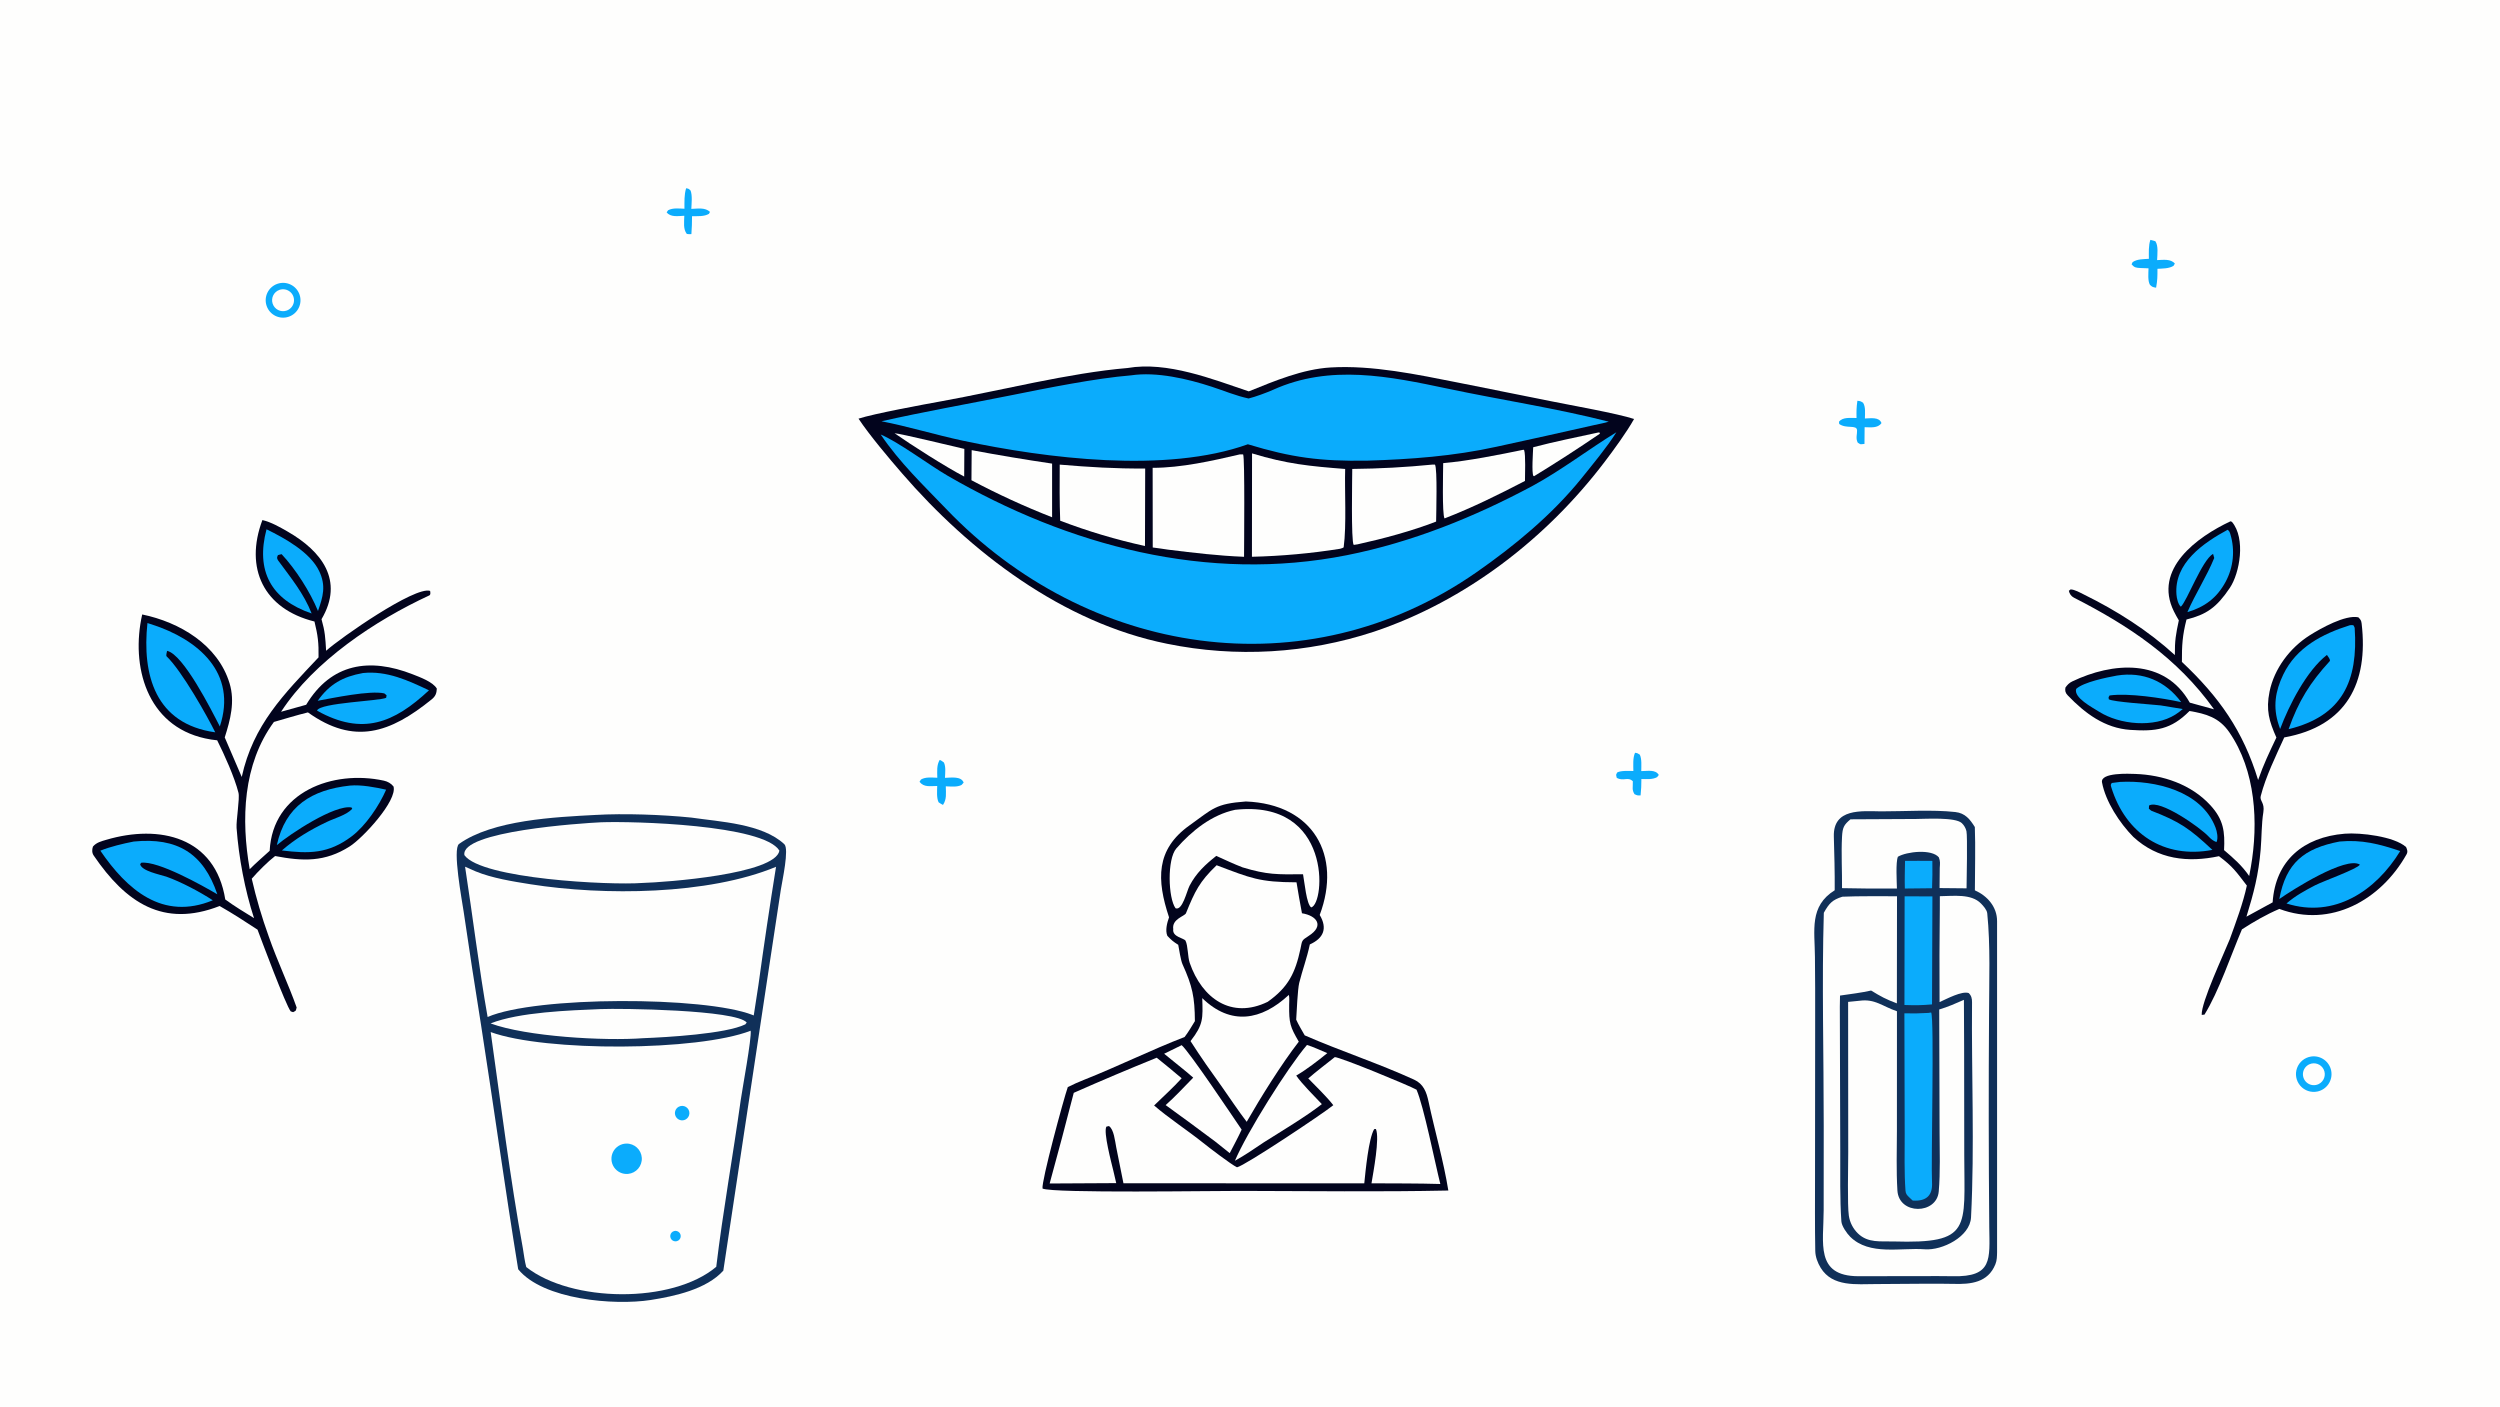 <svg version="1.1" xmlns="http://www.w3.org/2000/svg" style="display: block;" viewBox="0 0 2048 1152" width="1820" height="1024" preserveAspectRatio="none">
<path transform="translate(0,0)" fill="rgb(254,254,253)" d="M 0 0 L 2048 0 L 2048 1152 L 0 1152 L 0 0 z"/>
<path transform="translate(0,0)" fill="rgb(2,4,29)" d="M 1022.98 320.53 C 1044.22 311.967 1067.13 302.311 1090.03 300.951 C 1124.29 298.917 1161.13 306.763 1194.7 313.398 L 1270.69 328.619 C 1285.66 331.64 1325.31 338.722 1338.63 343.143 C 1332.75 353.718 1322.01 368.421 1314.54 378.247 C 1266.7 441.196 1200.82 492.063 1125.58 517.35 C 1070.9 535.368 1012.46 538.777 956.06 527.239 C 870.504 510.017 794.927 452.338 738.831 387.532 C 728.078 375.11 712.243 356.347 703.295 342.881 C 715.662 338.824 756.705 331.246 771.45 328.581 C 819.237 319.943 875.943 305.436 923.625 301.409 C 956.278 295.768 993.122 310.485 1022.98 320.53 z"/>
<path transform="translate(0,0)" fill="rgb(11,172,252)" d="M 721.442 355.85 C 735.958 361.92 761.395 380.981 776.187 389.554 C 875.395 447.052 989.127 477.416 1103.47 454.676 C 1156.66 444.098 1207.77 423.493 1255.46 397.953 C 1279.02 385.172 1301.23 368.044 1324.14 354.02 C 1316.68 365.991 1304.27 380.908 1295.29 392.089 C 1271.04 421.988 1240.49 447.124 1209.58 468.652 C 1069.37 566.314 890.414 537.214 775.104 416.821 C 756.234 397.119 737.067 378.955 721.442 355.85 z"/>
<path transform="translate(0,0)" fill="rgb(11,172,252)" d="M 1022.86 326.362 C 1028.12 325.101 1038.1 321.424 1042.96 319.226 C 1089.69 298.117 1138.2 308.222 1186.25 318.369 C 1229.61 327.526 1275.02 334.396 1317.91 345.354 C 1314.07 346.545 1310.03 347.203 1306.1 348.107 C 1279.45 354.24 1252.72 359.985 1226.02 365.862 C 1190.75 373.626 1155.73 376.202 1119.75 377.289 C 1081.56 377.861 1058.19 374.789 1022.26 363.86 C 955.51 387.869 857.264 375.501 788.811 360.933 C 766.697 356.226 743.73 349.191 722.103 345.015 C 756.055 337.333 793.621 330.683 828.019 323.786 C 857.34 317.907 897.563 309.764 926.57 307.409 C 947.482 304.271 972.922 310.281 992.636 316.718 C 1002.64 319.984 1012.56 324.184 1022.86 326.362 z"/>
<path transform="translate(0,0)" fill="rgb(254,254,253)" d="M 1025.67 371.323 C 1054.15 380.007 1072.93 381.829 1101.96 384.083 C 1101.43 401.609 1103.17 430.354 1100.75 448.082 C 1100.67 448.716 1098.69 449.134 1097.75 449.455 C 1073.87 453.249 1049.76 455.434 1025.59 455.995 L 1025.67 371.323 z"/>
<path transform="translate(0,0)" fill="rgb(254,254,253)" d="M 1015.56 372.168 L 1018.37 372.178 C 1019.86 374.755 1019.15 447.351 1019.12 456.021 C 997.074 455.107 978.864 452.854 956.918 450.172 C 952.882 449.489 948.412 448.962 944.323 448.39 L 944.25 383.154 C 967.553 383.17 992.963 377.452 1015.56 372.168 z"/>
<path transform="translate(0,0)" fill="rgb(254,254,253)" d="M 868.12 380.526 C 892.481 382.564 913.484 383.9 938.137 383.705 L 937.967 447.18 C 914.331 442.016 891.116 435.089 868.515 426.457 C 867.918 410.994 868.038 395.999 868.12 380.526 z"/>
<path transform="translate(0,0)" fill="rgb(254,254,253)" d="M 1173.59 380.491 L 1175.54 380.511 C 1177.59 383.872 1176.54 420.283 1176.47 427.172 C 1156.62 434.873 1133.01 441.22 1112.23 445.782 L 1108.96 446.282 C 1106.69 443.898 1107.77 390.378 1107.77 384.064 C 1129.75 383.856 1151.71 382.663 1173.59 380.491 z"/>
<path transform="translate(0,0)" fill="rgb(254,254,253)" d="M 1248.09 368.322 L 1248.59 368.704 C 1249.88 372.267 1249.3 389.01 1249.26 393.885 C 1227.43 405.217 1206.33 415.673 1183.37 424.589 C 1181.27 421.328 1182.23 385.281 1182.26 379.307 C 1202.5 377.601 1228.25 372.399 1248.09 368.322 z"/>
<path transform="translate(0,0)" fill="rgb(254,254,253)" d="M 795.994 368.676 C 817.88 372.78 839.846 376.453 861.877 379.692 L 861.879 423.649 C 839.291 414.817 817.233 404.685 795.816 393.306 L 795.994 368.676 z"/>
<path transform="translate(0,0)" fill="rgb(254,254,253)" d="M 1309.42 354.191 L 1310.48 354.32 L 1310.6 355.195 C 1292.93 367.25 1274.96 378.86 1256.71 390.014 L 1256.18 389.793 C 1254.62 387.519 1255.84 370.367 1255.99 366.297 C 1273.14 361.759 1291.98 357.987 1309.42 354.191 z"/>
<path transform="translate(0,0)" fill="rgb(254,254,253)" d="M 732.824 354.834 C 737.691 355.041 781.563 365.769 789.993 367.655 L 789.861 390.298 C 774.701 382.385 746.787 364.588 732.824 354.834 z"/>
<path transform="translate(0,0)" fill="rgb(16,48,89)" d="M 487.734 667.44 C 511.507 666.075 542.108 667.161 566.342 669.599 C 589.889 673.074 624.413 674.531 642.501 691.373 C 646.65 695.237 640.78 721.311 639.654 728.691 L 628.725 800.698 L 592.544 1040.66 C 578.612 1056.04 552.619 1061.62 533.025 1064.7 C 503.275 1069.32 444.924 1064.55 424.497 1039.52 C 413.678 973.154 404.455 906.052 394.082 839.545 C 389.12 808.61 384.368 777.641 379.826 746.641 C 378.565 737.98 370.508 695.161 376.054 691.184 C 403.533 671.478 455.073 669.186 487.734 667.44 z"/>
<path transform="translate(0,0)" fill="rgb(254,254,253)" d="M 614.947 844.16 C 615.845 850.323 608.018 892.277 606.819 900.874 C 600.474 946.382 592.241 991.867 586.749 1037.52 C 550.521 1068.05 467.89 1066.79 431.103 1037.71 C 429.904 1033.38 429.064 1026.92 428.328 1022.34 C 418.198 967.243 409.895 901.3 401.973 845.268 C 446.817 861.585 571.804 860.963 614.947 844.16 z"/>
<path transform="translate(0,0)" fill="rgb(11,172,252)" d="M 512.986 936.591 C 519.693 936.401 525.344 941.562 525.762 948.258 C 526.181 954.955 521.217 960.778 514.538 961.426 C 510.01 961.864 505.604 959.798 503.045 956.037 C 500.486 952.276 500.183 947.419 502.253 943.368 C 504.324 939.318 508.439 936.719 512.986 936.591 z"/>
<path transform="translate(0,0)" fill="rgb(11,172,252)" d="M 555.976 906.447 C 557.852 905.416 560.138 905.477 561.957 906.604 C 563.776 907.732 564.846 909.752 564.758 911.891 C 564.669 914.03 563.436 915.955 561.529 916.928 C 558.643 918.402 555.108 917.287 553.59 914.423 C 552.073 911.559 553.135 908.007 555.976 906.447 z"/>
<path transform="translate(0,0)" fill="rgb(11,172,252)" d="M 552.156 1008.26 C 554.224 1007.66 556.417 1008.69 557.28 1010.66 C 558.143 1012.63 557.41 1014.94 555.566 1016.05 C 554.14 1016.91 552.344 1016.87 550.961 1015.94 C 549.579 1015.01 548.858 1013.37 549.115 1011.72 C 549.371 1010.07 550.557 1008.73 552.156 1008.26 z"/>
<path transform="translate(0,0)" fill="rgb(254,254,253)" d="M 380.99 709.829 C 383.841 711.175 386.725 712.45 389.639 713.653 C 403.095 719.205 420.269 721.946 434.707 724.226 C 494.545 733.676 580.073 733.048 635.727 709.908 C 630.538 742.178 625.723 774.506 621.283 806.887 L 617.468 831.647 L 616.498 831.255 C 577.31 815.846 438.86 815.72 399.458 832.924 C 392.5 793.746 387.178 749.794 380.99 709.829 z"/>
<path transform="translate(0,0)" fill="rgb(254,254,253)" d="M 492.296 673.451 C 518.839 672.445 625.464 675.384 638.495 696.672 C 635.171 715.98 545.746 722.58 525.979 723.151 C 499.807 725.124 394.454 719.897 380.452 700.386 C 376.824 680.71 476.575 674.217 492.296 673.451 z"/>
<path transform="translate(0,0)" fill="rgb(254,254,253)" d="M 492.083 826.435 C 507.915 825.747 603.271 826.966 611.712 837.478 L 610.56 838.955 C 594.533 846.788 546.121 849.527 526.843 850.28 C 495.126 852.679 431.159 848.99 401.879 838.184 C 425.289 828.897 466.395 827.503 492.083 826.435 z"/>
<path transform="translate(0,0)" fill="rgb(2,4,29)" d="M 1020.6 656.414 C 1075.69 658.518 1099.48 700.499 1081.11 749.36 C 1087.62 760.296 1084.34 768.402 1073.02 773.48 C 1070.61 784.868 1067.01 794.232 1064.33 804.947 C 1063.01 810.267 1062.26 828.627 1061.84 835.107 C 1063.82 839.444 1066.44 843.801 1068.82 847.962 C 1098.22 860.805 1129.22 870.862 1158.41 884.221 C 1166.17 887.772 1168.59 894.392 1170.26 902.236 C 1175.41 926.367 1182.54 950.702 1186.47 975.039 C 1130.71 976.233 1072.09 975.449 1016.22 975.349 C 995.699 975.242 862.544 977.434 854.042 973.423 C 852.936 967.959 871.334 900.046 874.731 890.347 C 878.983 888.181 883.554 886.144 887.998 884.388 C 915.638 873.465 942.779 859.984 970.431 849.298 C 973.502 845.313 976.216 840.623 978.86 836.307 C 978.713 816.636 976.879 807.748 968.714 789.729 C 967.327 786.667 965.89 777.522 965.214 773.804 C 960.838 770.999 959.952 770.221 956.311 766.494 C 954.401 762.033 956.094 755.677 957.677 751.295 C 947.467 720.55 946.68 695.735 974.511 675.928 C 993.563 662.369 995.446 658.248 1020.6 656.414 z"/>
<path transform="translate(0,0)" fill="rgb(254,254,253)" d="M 1093.47 865.767 C 1098.2 865.924 1154.28 888.961 1160.42 892.461 C 1166.37 906.153 1175.45 951.941 1179.91 969.692 C 1161.42 969.127 1142.08 969.262 1123.53 969.133 C 1125.07 959.655 1130.36 932.135 1127.15 924.647 L 1125.71 924.775 C 1121.13 932.528 1118.64 959.12 1117.62 969.153 L 920.325 969.102 L 914.419 939.648 C 913.364 934.308 912.526 924.975 908.448 922.241 L 906.351 922.718 C 903.748 927.221 910.492 952.277 912.05 958.846 L 914.408 968.979 L 859.874 969.279 C 866.661 944.582 873.244 919.83 879.623 895.025 C 902.123 885.077 924.782 875.49 947.591 866.269 C 954.477 871.785 961.284 877.4 968.009 883.11 C 961.557 890.304 952.554 898.463 945.444 905.379 C 956.722 915.249 973.641 926.363 985.583 935.97 C 990.498 939.924 1008.66 953.808 1013.35 956.016 C 1019.52 954.927 1084.38 911.678 1092.24 905.151 C 1087.06 898.419 1077.88 889.533 1071.73 883.23 C 1078.2 877.588 1086.65 871.211 1093.47 865.767 z"/>
<path transform="translate(0,0)" fill="rgb(254,254,253)" d="M 996.657 708.633 C 1024.65 719.201 1031.61 722.529 1062.11 722.617 C 1063.47 731.088 1064.96 739.539 1066.57 747.966 C 1078.71 749.92 1085.15 758.194 1072.06 766.507 C 1065.94 770.392 1066.81 770.3 1065.34 777.097 C 1061.11 796.787 1055.41 808.541 1038.48 820.501 C 1008.85 834.921 984.712 817.852 974.596 788.541 C 972.959 783.797 973.237 774.49 971.178 770.457 C 970.075 768.296 960.139 767.45 961.121 760.952 C 959.879 752.602 970.541 750.4 971.545 747.929 C 978.869 729.905 982.682 721.986 996.657 708.633 z"/>
<path transform="translate(0,0)" fill="rgb(254,254,253)" d="M 1011.77 663.235 C 1091.44 654.447 1085.68 740.185 1074.13 743.174 C 1070.24 740.513 1068.68 722.5 1067.45 716.018 C 1046.45 716.205 1038.13 716.518 1017.88 710.36 C 1010.78 707.635 1003.36 704.129 996.384 700.98 C 987.315 708.131 979.977 714.965 974.483 725.425 C 972.252 729.674 968.666 746.129 963.005 743.866 C 956.924 735.549 956.017 703.616 963.659 694.856 C 976.256 680.416 992.719 667.266 1011.77 663.235 z"/>
<path transform="translate(0,0)" fill="rgb(254,254,253)" d="M 1055.82 814.811 C 1056.42 816.699 1056.1 820.976 1056.08 823.096 C 1055.95 838.078 1056.82 840.806 1063.97 853.129 C 1049.88 871.282 1032.73 898.746 1021.3 918.755 C 1014.64 910.078 1007.48 899.314 1001.11 890.251 C 991.942 877.492 983.725 865.89 975.278 852.668 C 985.946 838.972 985.388 834.079 984.879 817.464 C 1008.32 840.224 1033.36 835.749 1055.82 814.811 z"/>
<path transform="translate(0,0)" fill="rgb(254,254,253)" d="M 968.022 855.989 C 974.517 861.609 1009.96 914.59 1017.16 925.173 C 1014.35 931.321 1010.54 938.329 1007.4 944.424 L 995.431 934.869 C 982.007 924.817 968.496 914.883 954.898 905.068 C 962.265 898.605 970.52 889.724 977.488 882.595 C 970.789 876.598 960.891 869.078 953.665 863.021 L 968.022 855.989 z"/>
<path transform="translate(0,0)" fill="rgb(254,254,253)" d="M 1070.68 855.821 C 1074.94 857.031 1082.96 860.682 1087.32 862.52 C 1079.52 868.825 1070.48 875.911 1061.87 880.895 C 1066.08 887.163 1077.17 898.332 1082.86 904.277 C 1070.6 913.995 1048.89 926.993 1035.21 935.656 C 1027.45 940.878 1019.86 946.143 1011.65 950.649 C 1021.49 927.526 1054.68 874.54 1070.68 855.821 z"/>
<path transform="translate(0,0)" fill="rgb(16,48,89)" d="M 1540.93 664.506 C 1559.94 664.542 1583.09 662.974 1601.8 665.052 C 1609.86 665.947 1613.76 670.925 1617.78 677.332 C 1618.4 693.283 1617.84 712.941 1617.83 729.18 C 1628.05 733.716 1636 742.722 1636 754.371 C 1636.05 844.741 1636 935.118 1636.01 1025.49 C 1635.91 1029.05 1635.96 1032.12 1634.61 1035.46 C 1628.54 1050.5 1614.49 1051.94 1600.23 1051.5 C 1593.27 1051.29 1585.76 1051.41 1578.75 1051.36 C 1564.79 1051.39 1550.87 1051.62 1536.87 1051.65 C 1520.95 1051.68 1501.21 1054.18 1491.53 1038.38 C 1489.03 1034.3 1487.16 1029.36 1487.07 1024.56 C 1486.69 1003.85 1486.87 982.933 1486.87 962.218 L 1486.98 835.467 C 1487.04 818.215 1486.98 800.963 1486.8 783.713 C 1486.63 761.677 1482.05 742.201 1502.99 729.122 C 1503.11 714.394 1502.68 699.813 1502.28 685.094 C 1501.66 661.796 1524.92 664.304 1540.93 664.506 z"/>
<path transform="translate(0,0)" fill="rgb(254,254,253)" d="M 1589.12 733.984 C 1600.32 733.862 1614.8 731.774 1622.82 739.971 C 1624.72 741.898 1627.67 745.194 1627.95 747.993 C 1630.64 774.57 1629.47 803.547 1629.43 830.281 C 1629.03 888.542 1629.09 946.805 1629.6 1005.07 C 1629.93 1031.32 1632.44 1046 1599.77 1045.22 C 1592.31 1045.04 1583.77 1045.17 1576.21 1045.13 L 1522.25 1045.22 C 1486.76 1045.07 1493.93 1017.83 1493.95 991.258 L 1494 922.667 C 1494.04 866.635 1492.39 802.969 1494.08 747.566 C 1498.4 739.828 1501.02 737.004 1509.24 734.408 C 1523.46 733.799 1539.64 734.069 1554.03 734.022 L 1553.92 821.763 C 1544.92 818.394 1540.86 816.174 1532.82 811.251 C 1525.13 813.011 1515.29 814.206 1507.34 815.378 C 1507.25 818.415 1507.19 821.454 1507.18 824.493 L 1507.54 943.16 C 1507.58 961.406 1507.19 981.974 1508.44 1000.22 C 1508.7 1004.09 1512.73 1009.91 1515.67 1012.9 C 1531.49 1028.54 1557.05 1021.69 1576.77 1023.17 C 1591.19 1024.26 1613.86 1012.8 1614.67 997.074 C 1617.66 938.62 1614.95 879.405 1615.49 820.823 C 1615.52 817.868 1614.96 815.346 1612.74 813.308 C 1607.09 811.425 1594.94 818.02 1588.9 820.707 C 1588.73 795.181 1588.8 769.654 1589.1 744.129 L 1589.12 733.984 z"/>
<path transform="translate(0,0)" fill="rgb(254,254,253)" d="M 1523.37 819.614 C 1536.1 817.917 1541.89 824.114 1553.98 828.227 L 1553.95 926.066 C 1553.9 942.204 1553.37 958.891 1554.36 975.061 C 1555.58 995.185 1586.55 994.735 1588.21 975.9 C 1589.6 960.132 1588.95 942.404 1588.91 926.408 L 1588.61 826.764 C 1595.89 824.623 1601.9 821.879 1608.84 818.866 L 1609.01 857.5 L 1609.12 946.228 C 1609.18 1006.17 1615.56 1018.7 1551.05 1016.75 C 1540.69 1016.43 1530.26 1018.21 1522.02 1010.19 C 1518.03 1006.3 1515.42 1001.22 1514.58 995.716 C 1513.26 987.183 1514.09 954.204 1514.07 943.401 L 1513.98 820.554 L 1523.37 819.614 z"/>
<path transform="translate(0,0)" fill="rgb(254,254,253)" d="M 1515.92 671.016 L 1569.61 670.742 C 1577.54 670.702 1601.73 669.1 1607.1 674.12 C 1608.99 675.907 1610.32 678.211 1610.92 680.746 C 1611.84 684.785 1611.08 720.857 1611 727.544 L 1588.9 727.33 L 1589.05 710.75 C 1589.25 707.285 1589.58 705.466 1588.3 702.161 C 1582.43 695.128 1561.95 697.424 1554.77 701.66 C 1552.87 705.996 1553.85 722.156 1553.96 727.681 C 1538.97 727.84 1523.98 727.744 1508.99 727.393 C 1509.12 713.489 1508.26 699.139 1508.99 685.302 C 1509.4 677.722 1510.49 675.54 1515.92 671.016 z"/>
<path transform="translate(0,0)" fill="rgb(11,172,252)" d="M 1579.73 829.583 L 1581.99 829.225 C 1584.71 833.483 1581.81 953.656 1582.71 968.386 C 1583.36 979.048 1578.02 984.046 1566.87 983.25 C 1565.94 982.432 1565.04 981.592 1564.16 980.729 C 1562.33 978.926 1561.17 977.89 1560.98 975.225 C 1559.87 960.183 1560.36 943.596 1560.32 928.477 L 1560.08 829.927 C 1567.24 830.111 1572.59 829.983 1579.73 829.583 z"/>
<path transform="translate(0,0)" fill="rgb(11,172,252)" d="M 1560.27 734.095 L 1583.04 734.149 L 1582.72 822.603 C 1573.94 823.369 1568.95 823.402 1560.12 823.092 L 1560.27 734.095 z"/>
<path transform="translate(0,0)" fill="rgb(11,172,252)" d="M 1560.6 705.052 C 1567.95 704.941 1575.61 705.066 1582.99 705.078 C 1583.07 712.795 1583.09 719.758 1582.75 727.465 L 1560.44 727.71 C 1560.24 720.191 1560.47 712.578 1560.6 705.052 z"/>
<path transform="translate(0,0)" fill="rgb(2,4,29)" d="M 214.951 425.931 C 222.064 427.576 229.429 431.794 235.75 435.435 C 263.404 451.364 282.141 475.365 263.386 507.128 C 266.319 517.468 266.538 522.443 267.15 532.988 C 278.746 522.517 339.904 479.873 352.332 483.94 C 352.523 484.873 352.993 487.037 351.689 487.641 C 307.349 508.173 257.283 541.386 230.252 582.937 L 250.812 577.209 C 271.316 543.102 302.841 538.443 338.057 552.26 C 343.975 554.582 354.718 558.477 357.851 563.99 C 357.655 567.874 356.751 570.258 353.6 572.809 C 319.705 600.254 290.214 610.549 252.261 583.453 C 243.305 585.643 233.347 588.72 224.396 591.274 C 198.893 625.957 197.447 671.242 204.555 711.888 C 209.397 707.001 215.74 701.511 220.916 696.808 C 223.336 648.486 272.701 630.261 314.463 639.36 C 317.589 640.041 320.368 641.619 322.373 644.138 C 325.601 655.798 297.271 686.321 286.591 693.146 C 266.097 706.243 248.009 705.397 225.365 701.095 C 219.428 705.629 211.11 714.005 206.228 719.669 C 209.889 735.635 214.515 751.365 220.08 766.771 C 227.173 787.213 236.524 806.647 243.01 825.133 C 242.09 828.389 242.889 827.388 240.126 828.962 L 238.172 828.32 C 234.232 823.659 213.826 769.073 210.974 761.391 C 200.39 754.453 190.945 748.3 179.926 742.016 C 133.755 760.075 103.016 739.247 76.75 700.668 C 75.248 698.462 75.299 695.768 76.147 693.327 C 79.031 689.949 82.978 689.001 87.068 687.794 C 130.637 674.94 176.373 685.333 184.544 736.672 C 191.96 742.152 200.236 747.089 208.103 751.964 C 200.637 729.15 195.551 702.162 193.804 678.066 C 193.372 672.107 196.517 653.868 195.366 649.302 C 192.137 636.493 183.814 618.103 177.912 606.304 C 174.594 605.996 171.298 605.477 168.046 604.748 C 120.19 594.329 106.95 545.522 116.486 503.245 C 147.049 509.543 178.493 528.009 188.068 559.637 C 192.632 574.711 188.709 589.508 184.106 603.951 C 188.819 614.712 193.462 625.505 198.034 636.327 C 207.434 593.486 232.532 568.605 260.955 538.386 C 261.162 526.569 260.418 520.469 257.615 509.021 C 215.962 498.685 200.126 465.401 214.951 425.931 z"/>
<path transform="translate(0,0)" fill="rgb(11,172,252)" d="M 120.781 510.277 C 121.961 510.642 123.138 511.014 124.313 511.394 C 162.341 523.671 194.638 551.052 180.082 594.984 C 173.277 581.682 150.153 535.773 136.877 533.059 C 136.516 534.053 136.046 537.106 136.327 537.372 C 149.071 549.485 170.125 587.167 176.327 599.778 C 127.191 592.92 116.276 552.803 120.781 510.277 z"/>
<path transform="translate(0,0)" fill="rgb(11,172,252)" d="M 109.525 689.221 C 145.153 685.661 166.704 698.805 178.042 732.42 C 165.46 725.092 129.596 704.895 115.671 706.59 L 114.806 707.831 C 116.048 713.326 130.583 716.153 136.214 717.958 C 148.317 722.248 163.609 730.366 174.325 737.338 C 133.011 754.418 103.819 728.322 82.183 696.698 C 90.704 693.326 100.551 690.983 109.525 689.221 z"/>
<path transform="translate(0,0)" fill="rgb(11,172,252)" d="M 286.698 643.389 C 295.882 642.548 307.41 644.778 316.323 646.75 C 310.592 659.919 299.625 676.248 288.153 684.921 C 268.994 699.408 252.887 699.23 230.911 696.521 C 242.017 686.828 254.389 679.518 267.644 673.209 C 273.83 670.188 283.856 667.626 288.554 662.403 L 287.947 661.308 C 274.155 658.862 237.848 682.822 226.772 692.164 C 233.806 660.06 255.404 646.802 286.698 643.389 z"/>
<path transform="translate(0,0)" fill="rgb(11,172,252)" d="M 297.347 551.213 C 316.94 549.165 334.308 557.281 351.42 565.372 C 322.581 592.242 296.908 602.657 259.992 582.194 L 259.767 581.882 C 262.176 575.534 311.495 574.118 316.356 571.476 L 316.675 569.399 L 314.813 567.884 C 303.214 565.24 272.861 571.633 260.259 573.939 C 269.95 560.317 280.844 554.17 297.347 551.213 z"/>
<path transform="translate(0,0)" fill="rgb(11,172,252)" d="M 218.334 433.485 C 233.36 440.845 254.026 452.216 261.447 467.687 C 267.27 479.828 264.592 488.753 260.493 500.397 C 254.076 484.714 242.239 466.222 230.71 453.871 C 230.176 453.913 228.307 454.477 227.672 454.652 C 227.009 456.212 226.461 457.124 227.914 459.108 C 238.095 473.009 248.948 486.1 255.29 502.434 C 222.043 491.131 209.3 467.586 218.334 433.485 z"/>
<path transform="translate(0,0)" fill="rgb(2,4,29)" d="M 1827.23 426.943 C 1827.41 427.006 1828.3 427.287 1828.46 427.478 C 1839.79 440.971 1834.87 469.253 1826.68 481.475 C 1815.85 497.62 1807.39 503.35 1791.18 507.383 C 1787.83 520.491 1787.36 528.482 1787.42 542.099 C 1817.91 570.796 1837.57 598.542 1849.85 638.826 C 1854.38 625.798 1858.92 616.473 1864.82 604.035 C 1858.89 590.761 1856.15 581.547 1859.2 566.494 C 1863.03 547.609 1875.96 530.499 1892.13 520.31 C 1901.19 514.604 1921.23 503.336 1931.94 505.569 C 1933.69 507.35 1934.35 508.052 1934.66 510.733 C 1940.32 559.283 1922.39 594.755 1871.26 603.957 C 1864.45 618.934 1856.08 636.011 1851.99 651.971 C 1850.94 656.042 1855.42 657.288 1854.13 665.224 C 1852.59 674.63 1852.78 685.937 1851.94 695.825 C 1850.18 716.47 1846.27 731.331 1840.29 750.753 L 1861.74 739.035 C 1864.03 704.81 1886.88 685.605 1920.76 682.806 C 1933.68 681.739 1961.32 685.044 1971.03 693.701 C 1971.95 695.773 1972.7 697.485 1971.39 699.808 C 1950.35 737.178 1909.39 760.213 1867.25 744.4 C 1856.48 748.979 1846.42 754.804 1836.6 761.145 C 1827.81 781.712 1817.61 812.138 1805.89 830.982 L 1803.63 831.197 C 1803.15 820.796 1821.77 781.441 1826.62 769.262 C 1831.6 755.501 1837.65 739.381 1840.61 725.282 C 1831.82 713.852 1829.22 709.776 1817.78 701.217 C 1792.33 706.652 1767.7 703.942 1747.61 685.424 C 1736.37 674.005 1724.92 656.575 1721.97 640.807 C 1720.41 632.462 1744.65 633.7 1749.07 633.85 C 1771.82 634.624 1795.03 642.392 1810.73 659.481 C 1821.63 671.343 1822.71 681.219 1821.95 696.247 C 1830.04 703.16 1836.42 708.673 1842.53 717.452 C 1843.01 715.035 1843.46 712.614 1843.88 710.187 C 1850.2 673.857 1847.94 631.106 1826.17 599.617 C 1817.88 587.639 1807.13 584.558 1793.63 582.313 C 1778.58 597.594 1765.95 599.188 1745.12 597.778 C 1724.19 596.36 1708 584.197 1693.98 569.603 C 1691.86 567.388 1691.62 565.936 1691.96 563.203 C 1693.38 561.019 1695.16 559.247 1697.54 558.109 C 1730.53 542.299 1773.23 538.785 1793.88 575.48 L 1813.74 580.93 C 1783.69 538.762 1743.67 512.273 1698.92 489.467 C 1696.73 488.349 1695.26 486.261 1694.81 483.864 L 1696.26 482.719 C 1699.61 482.824 1704.06 485.398 1707.17 486.929 C 1733.91 500.062 1759.67 516.401 1781.65 536.493 C 1781.56 524.337 1782.44 519.671 1784.9 508.067 C 1783.47 505.691 1782.13 503.263 1780.89 500.788 C 1763.6 465.961 1800.04 439.65 1827.23 426.943 z"/>
<path transform="translate(0,0)" fill="rgb(11,172,252)" d="M 1916.53 689.215 C 1934.66 687.488 1949.23 691.256 1966.26 697.018 C 1946.43 729.515 1912.36 752.441 1873.08 739.944 C 1880.3 733.685 1888.18 729.407 1896.59 725.016 C 1903.69 721.451 1931.05 711.71 1933.24 708.154 C 1921.95 700.855 1877.56 729.013 1867.21 736.326 C 1872.69 706.53 1887.65 694.783 1916.53 689.215 z"/>
<path transform="translate(0,0)" fill="rgb(11,172,252)" d="M 1924.94 512.08 C 1926 511.841 1926.72 511.985 1927.86 512.04 C 1928.2 512.59 1928.91 513.676 1928.96 514.351 C 1931.91 557.711 1918.89 586.462 1874.82 597.194 C 1882.93 574.174 1892.43 559.051 1908.5 541.504 C 1909.45 540.475 1907 537.542 1906.23 536.382 C 1889.62 549.194 1875.08 577.764 1867.87 597.056 C 1867.48 595.936 1867.09 594.812 1866.72 593.684 C 1861.87 579.018 1863.83 566.186 1870.46 552.421 C 1881.2 530.125 1902.52 519.144 1924.94 512.08 z"/>
<path transform="translate(0,0)" fill="rgb(11,172,252)" d="M 1736.82 640.382 C 1765.11 638.886 1803.46 647.659 1814.96 677.759 C 1816.19 680.988 1817.32 686.469 1815.74 689.675 C 1813.18 688.74 1811.13 687.117 1809.32 685.155 C 1802.57 677.82 1769.18 654.337 1760.5 659.756 L 1760.36 662.33 L 1762.27 663.939 C 1785.87 673.001 1793.93 678.799 1812.4 696.057 C 1772.89 703.636 1741.26 682.82 1729.55 644.72 C 1728.98 642.852 1729.03 642.654 1729.97 641.262 L 1736.82 640.382 z"/>
<path transform="translate(0,0)" fill="rgb(11,172,252)" d="M 1734.2 553.284 C 1755.54 549.868 1774.05 557.747 1786.84 575.052 C 1771.29 571.667 1743.78 567.46 1728.2 569.576 L 1726.76 572.007 L 1727.23 569.916 L 1727.52 572.685 C 1730.6 574.886 1762.57 576.891 1769.97 577.725 L 1788.12 580.704 C 1786.23 582.346 1784.23 583.847 1782.13 585.197 C 1764.75 596.283 1736.38 593.586 1719.46 582.833 C 1713.96 579.34 1698.62 571.412 1700.79 564.228 C 1706.78 558.632 1725.88 554.816 1734.2 553.284 z"/>
<path transform="translate(0,0)" fill="rgb(11,172,252)" d="M 1824.9 433.873 C 1826.41 435.121 1826.51 435.616 1827.12 437.544 C 1831.05 450.5 1829.67 464.491 1823.27 476.426 C 1816.11 489.696 1806.12 497.15 1791.92 501.331 C 1798.54 486.051 1807.68 472.235 1813.89 457.002 C 1813.89 457.002 1813.03 453.912 1812.94 453.594 C 1803.88 458.813 1791.62 492.315 1786.54 496.902 C 1784.27 495.001 1783.21 489.95 1782.97 487.108 C 1780.77 461.275 1805.05 444.58 1824.9 433.873 z"/>
<path transform="translate(0,0)" fill="rgb(11,172,252)" d="M 1893.26 865.302 C 1901.02 864.14 1908.31 869.339 1909.74 877.058 C 1911.16 884.776 1906.22 892.236 1898.55 893.925 C 1893.35 895.07 1887.95 893.289 1884.45 889.28 C 1880.95 885.272 1879.91 879.674 1881.75 874.679 C 1883.59 869.685 1888 866.089 1893.26 865.302 z"/>
<path transform="translate(0,0)" fill="rgb(254,254,253)" d="M 1891.82 871.654 C 1896.27 869.638 1901.52 871.563 1903.61 875.98 C 1905.7 880.397 1903.86 885.675 1899.48 887.84 C 1896.58 889.273 1893.13 889.03 1890.46 887.205 C 1887.79 885.379 1886.31 882.255 1886.59 879.032 C 1886.88 875.808 1888.88 872.988 1891.82 871.654 z"/>
<path transform="translate(0,0)" fill="rgb(11,172,252)" d="M 227.252 232.443 C 234.695 229.871 242.813 233.821 245.382 241.265 C 247.951 248.708 243.997 256.825 236.552 259.39 C 229.112 261.954 221.003 258.003 218.435 250.565 C 215.868 243.126 219.815 235.014 227.252 232.443 z"/>
<path transform="translate(0,0)" fill="rgb(254,254,253)" d="M 228.878 237.422 C 231.937 236.336 235.344 236.986 237.788 239.122 C 240.233 241.258 241.335 244.547 240.669 247.724 C 240.004 250.901 237.676 253.472 234.58 254.448 C 229.91 255.92 224.921 253.379 223.366 248.736 C 221.811 244.093 224.263 239.06 228.878 237.422 z"/>
<path transform="translate(0,0)" fill="rgb(11,172,252)" d="M 1761.58 196.454 C 1763.05 196.757 1764.22 197.134 1765.65 197.557 C 1768.26 201.193 1767.29 208.298 1767.1 213.028 C 1772.1 212.873 1778.22 211.813 1781.64 215.874 L 1780.55 217.715 C 1776.82 220.036 1771.87 219.883 1767.39 220.153 C 1767.39 226.419 1767.41 229.326 1766.28 235.616 C 1763.59 235.191 1763.24 235.124 1761.24 233.295 C 1759.33 229.954 1759.98 223.869 1760.07 219.761 C 1757.85 219.709 1755.62 219.626 1753.4 219.512 C 1749.68 219.299 1748.54 219.143 1746.19 216.498 L 1747.05 214.685 C 1750.65 212.124 1755.83 212.281 1760.36 211.968 C 1760.35 206.887 1759.99 201.204 1761.58 196.454 z"/>
<path transform="translate(0,0)" fill="rgb(11,172,252)" d="M 769.808 622.357 C 771.176 622.86 772.077 623.633 773.255 624.486 C 774.938 628.029 774.292 633.006 774.118 637.058 C 779.063 636.924 787.447 635.504 789.417 640.961 L 787.733 642.852 C 784.178 644.792 778.99 644.131 774.791 643.992 C 774.892 649.817 775.651 654.507 772.492 659.24 C 771.03 658.551 770.237 657.952 768.902 657.07 C 767.14 653.45 767.686 647.927 767.762 643.722 C 762.043 643.698 756.998 645.053 753.268 640.306 L 754.443 638.442 C 758.206 636.166 763.324 636.846 767.846 636.977 C 767.747 631.821 767.2 626.694 769.808 622.357 z"/>
<path transform="translate(0,0)" fill="rgb(11,172,252)" d="M 1521.57 328.23 C 1524.14 328.543 1524.02 328.478 1526.21 329.826 C 1528.43 333.177 1527.79 338.532 1527.73 342.742 C 1532.45 342.605 1539.56 341.337 1541.29 346.531 C 1538.23 350.902 1532.39 349.914 1527.5 349.872 L 1527.38 363.557 C 1523.43 363.902 1524.76 364.307 1521.88 362.552 C 1519.96 359.006 1521.49 355.531 1521.3 352.386 C 1521.02 347.603 1512.55 351.436 1506.68 347.239 L 1506.49 345.427 C 1509.62 341.373 1515.88 342.419 1520.87 342.337 C 1520.77 336.578 1520.79 333.894 1521.57 328.23 z"/>
<path transform="translate(0,0)" fill="rgb(11,172,252)" d="M 1339.43 616.516 C 1341.62 616.868 1341.55 616.926 1343.32 618.068 C 1345.05 621.55 1344.55 627.423 1344.52 631.535 C 1349.48 631.552 1356.18 629.944 1358.88 634.704 L 1357.52 636.462 C 1353.76 638.567 1349.02 638.062 1344.63 638.017 C 1344.67 643.023 1344.43 646.446 1343.97 651.445 C 1341.4 651.516 1341.31 651.534 1338.98 650.421 C 1336.71 646.67 1337.75 645.028 1337.62 639.834 C 1333.38 635.791 1330.03 640.205 1324.44 637.052 C 1323.81 633.997 1323.59 635.119 1324.86 632.605 C 1328.19 630.973 1334.1 631.43 1338.05 631.445 C 1338.02 626.672 1337.49 620.718 1339.43 616.516 z"/>
<path transform="translate(0,0)" fill="rgb(11,172,252)" d="M 562.078 154.166 C 564.189 154.605 564.172 154.484 565.742 156.118 C 567.274 160.16 566.534 166.562 566.331 171.081 C 571.94 170.86 577.583 169.805 581.617 173.53 L 580.771 175.133 C 576.772 177.469 571.634 177 566.914 177.04 C 566.978 182.231 566.721 186.59 566.391 191.733 C 564.725 191.919 564.278 191.768 562.633 191.593 C 559.549 187.609 560.477 182.092 560.587 176.713 C 555.579 176.914 549.396 178.121 546.117 173.893 L 547.293 172.212 C 551.221 170.106 556.155 170.783 560.697 170.959 C 560.723 165.265 560.414 159.596 562.078 154.166 z"/>
</svg>